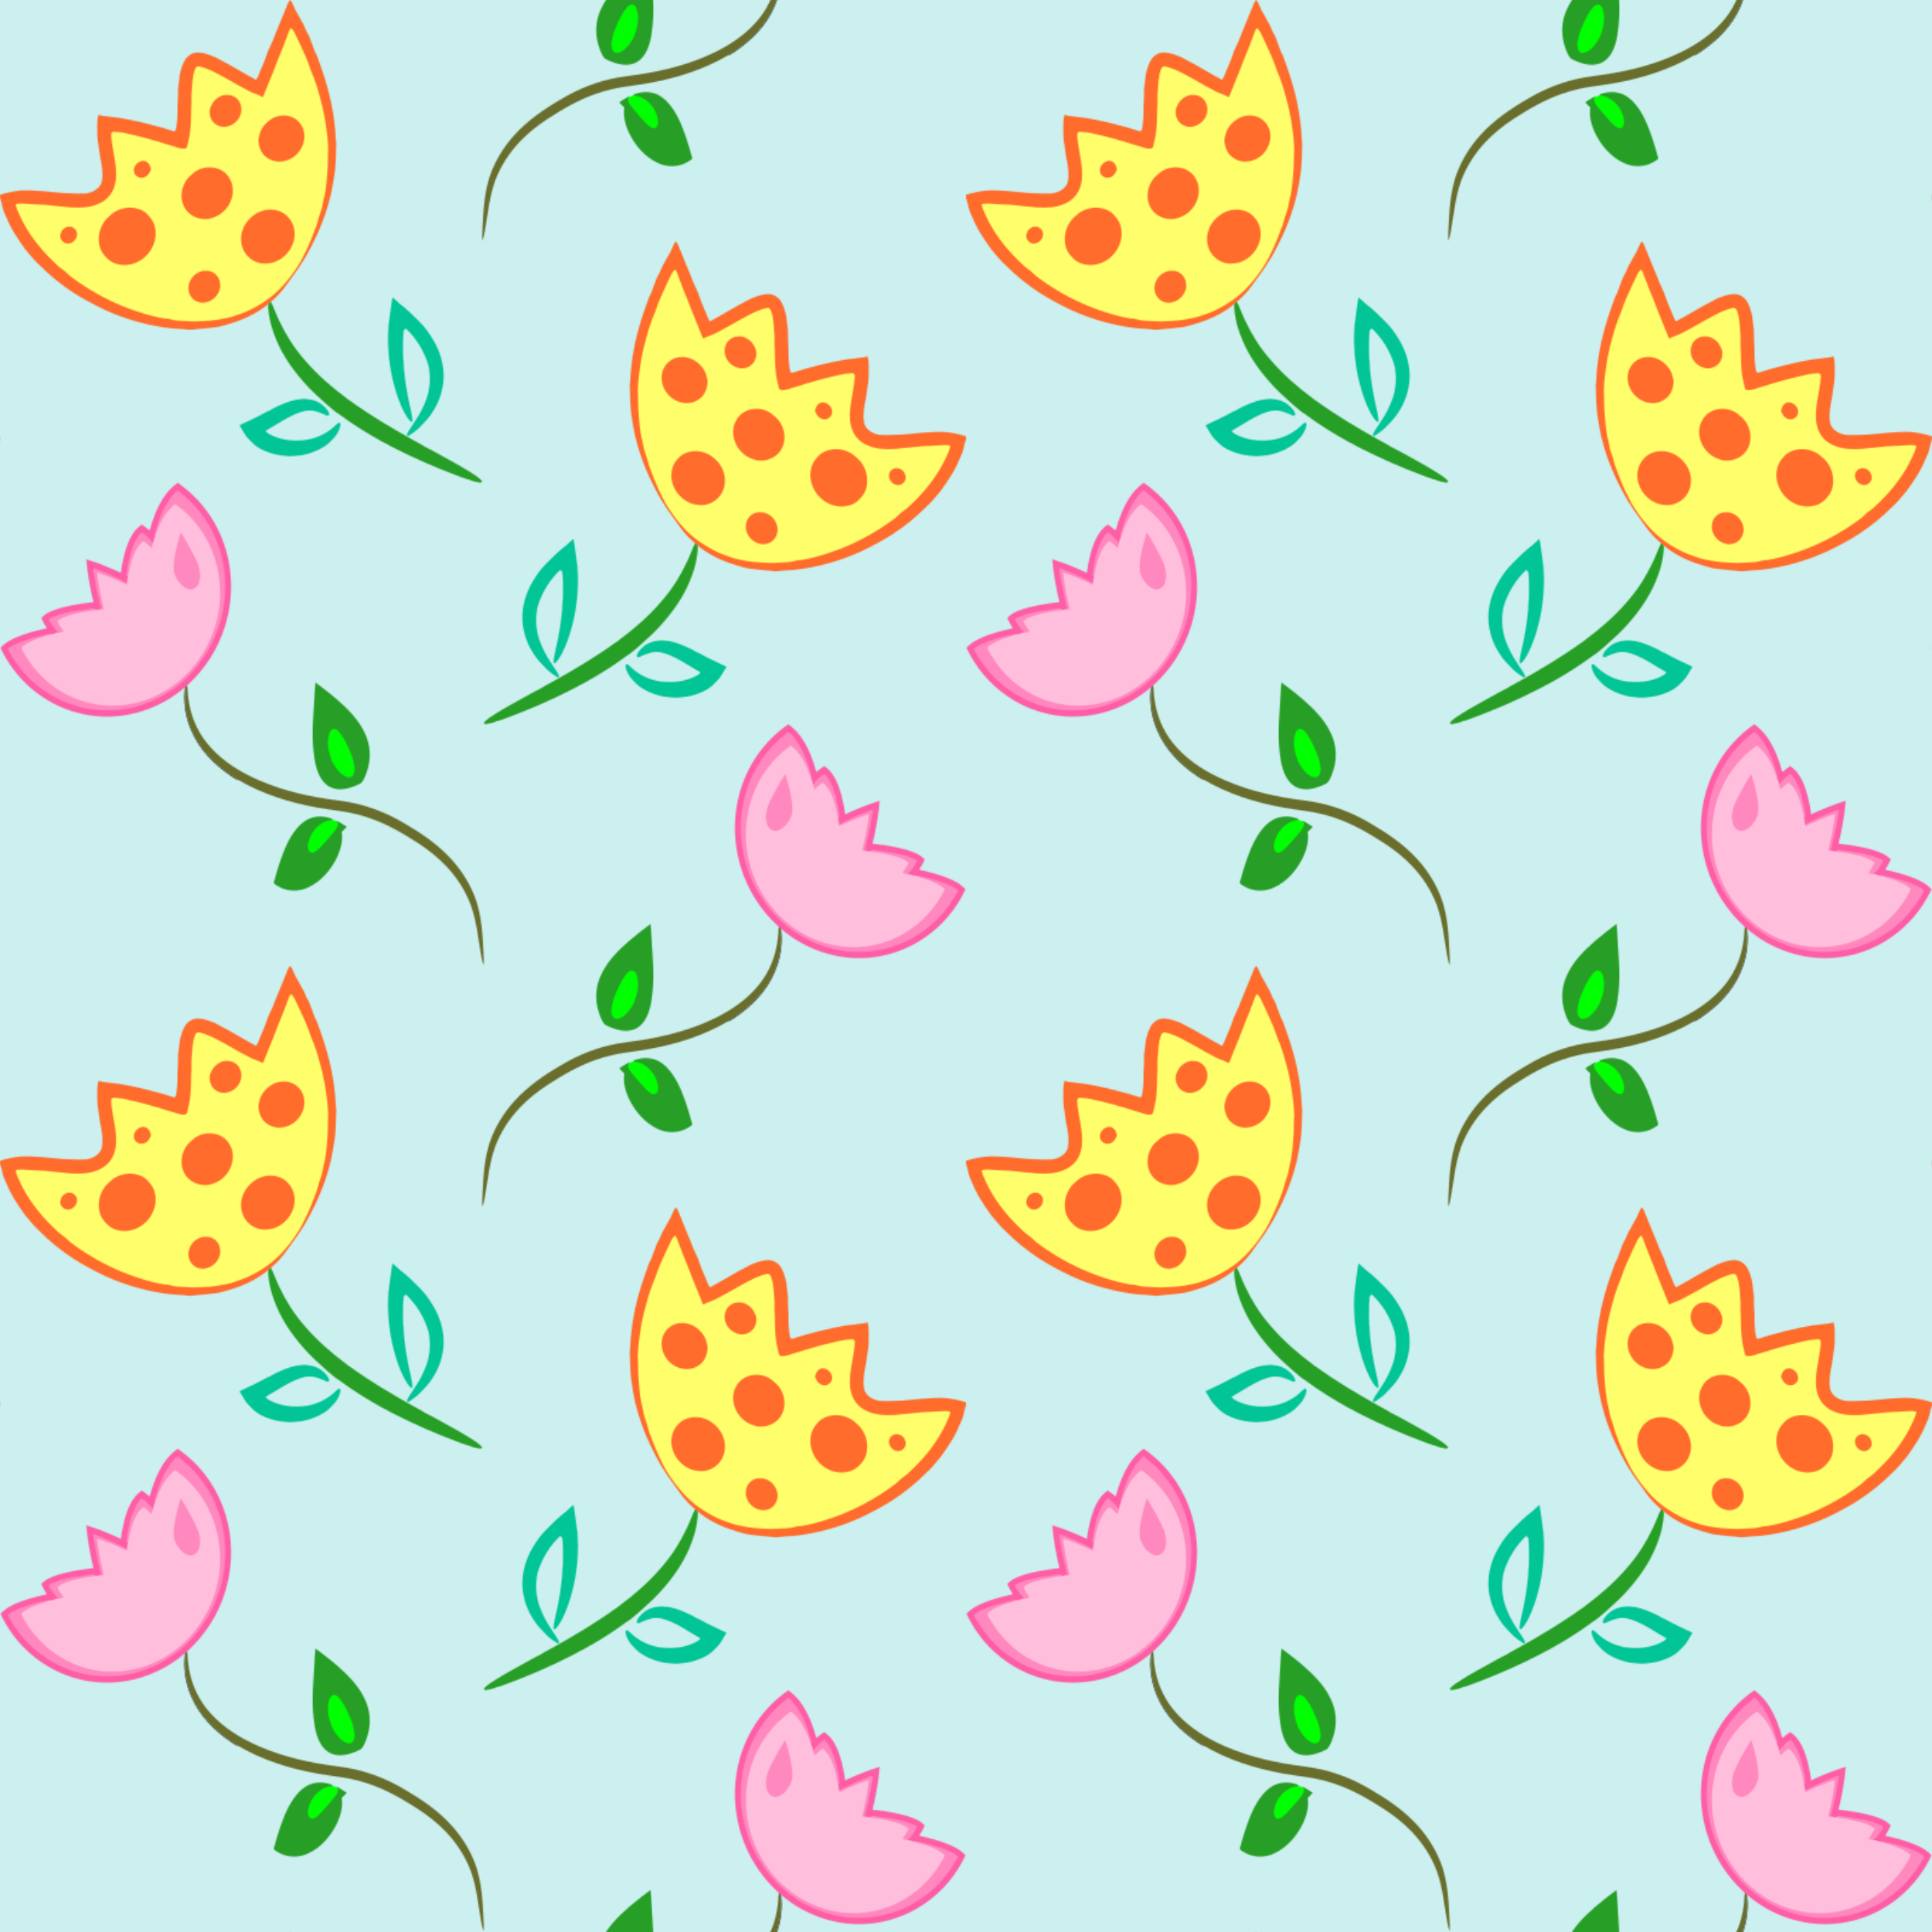 <?xml version="1.0" encoding="UTF-8"?>
<svg width="451.56mm" height="451.56mm" version="1.1" viewBox="0 0 1600 1600" xmlns="http://www.w3.org/2000/svg" xmlns:xlink="http://www.w3.org/1999/xlink">
<defs>
<pattern id="a" patternTransform="translate(-2089.8 -24.024)" xlink:href="#b"/>
<pattern id="b" width="800" height="800" patternTransform="translate(-824.4 687.08)" patternUnits="userSpaceOnUse">
<g transform="translate(824.4 -687.08)" clip-path="url(#c)">
<rect x="-824.4" y="687.08" width="800" height="800" fill="#ccefef"/>
<g transform="matrix(-.282 -.255 -.231 .287 395.2 770.44)">
<path d="m1618 468.37c-32.226 1.06-62.233 15.598-88.679 33.073-5.301 3.835-12.769 6.796-14.661 13.695-0.349 5.3 7.024 9.136 10.802 4.984 20.583-12.246 43.848-22.12 68.216-21.412 22.108 80.705-3.792 172.72-65.426 229.57-49.784 46.912-121.49 69.793-189.14 59.148-61.033-8.872-117.79-43.342-153.84-93.414-37.326-50.885-53.386-117.09-42.632-179.37 0.463-2.727 0.974-5.422 1.541-8.126 20.839 1.081 39.688 11.408 58.173 20.222 4.675 2.341 9.345 4.691 14.026 7.019 2.776-9.122-4.401-18.156-12.648-21.264-26.634-14.911-54.068-30.325-84.645-35.08-5.516-0.278-10.852 4.354-10.532 10.047-10.771 61.379 0.232 126.25 30.554 180.67 32.485 59.157 87.995 105.24 152.24 125.99 63.165 20.84 134.16 15.648 193.99-13.218 64.869-30.951 115.57-89.813 137-158.37 15.046-47.683 16.477-99.561 4.349-148.04-1.096-3.813-4.727-6.358-8.68-6.117zm-247.01 6.947c-5.902 3.314-7.543 10.716-11.003 16.092-11.908 20.157-22.18 41.376-31.592 62.701-2.44-0.02-4.212 3.701-1.576 4.848 2.194 1.506 5.027 5.013 7.9 3.129 1.729-2.246 1.887-5.29 3.608-7.583 9.955-20.914 20.683-41.487 33.433-60.849 12.429 20.878 23.396 42.647 33.144 64.898 3.917-3.647 8.405-6.783 11.469-11.252-2.349 0.89-6.503 3.257-8.262 0.252-10.053-24.404-21.365-48.402-34.914-71.084-0.579-0.598-1.319-1.224-2.207-1.152zm130.12 12.666c-19.341 1.444-36.692 11.553-52.245 22.423-11.434 8.339-22.448 17.401-32.58 27.226-1.448 3.123 1.136 6.162 1.553 9.199 18.562-15.8 38.648-32.128 63.12-37.004 3.571-0.609 7.208-0.876 10.829-0.695 2.49 8.542 3.377 17.429 4.602 26.211 4.534-3.605 9.304-6.897 14.125-10.104-3.313-7.343-1.064-15.676-3.008-23.393-0.7-4.715-1.787-9.386-3.486-13.846-0.97-0.012-1.94-0.029-2.91-0.018zm-274.93 5.314c-2.474 0.096-3.939 2.479-3.619 4.744-2.418 11.033-1.282 22.479-1.736 33.609 1.214 3.476 5.55 3.788 8.145 5.816 2.362 1.276 4.789 2.426 7.262 3.471-0.1-9.288 0.859-18.505 2.66-27.619 18.124 1.427 33.983 11.691 49.575 20.285 10.401 6.237 20.465 13.011 30.548 19.744 1.993-3.413 2.354-9.338-2.02-11.057-22.164-14.838-43.825-30.885-68.274-41.819-7.418-2.529-14.463-7.07-22.541-7.175zm344.23 53.176c-23.114 13.648-45.535 29.256-63.477 49.408-7.502 9.008-10.66 20.754-11.082 32.29-0.502 11.382 1.702 23.954 9.988 32.344 6.35 6.021 16.414 7.146 24.053 2.946 13.625-6.655 21.666-20.803 26.341-34.664 5.686-17.264 7.736-35.433 11.093-53.218 1.566-9.822 2.88-19.683 3.929-29.575l-0.437 0.242-0.408 0.226z" fill="#ff88be"/>
<path d="m1358.4 819.84c2.213-1.956 3.708-5.197 6.967-5.518-11.154 11.438-21.646 23.667-29.664 37.552-18.645 31.396-27.048 68.351-25.976 104.72 0.707 31.26 7.675 62.061 17.692 91.581l-1.149-0.233c-4.296-10.617-6.971-21.783-9.884-32.835-5.381-22.261-8.347-45.17-8.082-68.087 0.643-46.487 17.26-93.652 50.096-127.18z" fill="#0b0909"/>
<path d="m1104.5 469.85c15.523-1.775 30.915 2.6 45.362 7.882 19.489 7.259 37.999 16.88 56.092 27.088 1.362 0.586 2.726 2.165 4.341 1.397 0.934-8.268 2.146-16.518 4.286-24.571 7.048-0.553 14.192-0.079 20.973 2.075 17.05 5.006 32.664 13.779 47.932 22.69 14.249 8.523 28.022 17.809 41.55 27.422 13.53-28.466 28.617-56.29 46.461-82.293 15.157 23.946 28.288 49.131 40.24 74.803 14.191-12.789 29.021-25.031 45.527-34.744 11.313-6.56 23.456-12.119 36.464-14.178 6.481-1.174 13.1-0.706 19.624-0.105 2.185 7.185 3.728 14.526 5.124 21.901 20.868-14.379 43.456-26.838 67.947-33.783 14.577-4.309 29.98-5.419 45.067-3.639 11.055 38.794 14.164 79.923 8.085 119.85-5.333 36.253-17.964 71.43-37.04 102.72-21.47 35.485-51.254 65.866-86.256 88.111-42.549 27.271-92.955 41.766-143.45 42.008-0.643 0.019-1.934 0.039-2.576 0.059-1.634-0.042-3.242-0.134-4.838-0.22-70.732-1.315-140.05-32.239-189.06-83.116-32.201-33.19-55.905-74.512-68.523-118.98-13.407-46.116-14.548-95.685-3.338-142.37m9.329 20.128c-3.586 18.947-3.722 38.3-3.544 57.514 0.685 11.872 1.888 23.762 4.191 35.451 1.521 10.914 5.019 21.42 8.063 31.982 4.837 16.434 11.535 32.318 19.957 47.243 9.766 19.712 22.991 37.535 37.92 53.621 11.612 13.559 25.497 24.882 39.443 35.925 9.649 6.86 19.826 12.92 30.05 18.86 8.032 3.538 15.597 8.14 24.007 10.799 4.248 2.116 8.709 3.696 13.212 5.211 5.404 2.609 11.311 3.755 17.047 5.404 10.185 3.599 20.977 4.846 31.581 6.642 7.351 0.672 14.6 2.578 22.04 2.281 23.21 1.252 46.625-0.404 69.275-5.779 13.49-3.389 27.098-6.595 39.867-12.263 40.036-15.662 75.597-42.084 103-75.135 4.296-6.006 9.364-11.443 13.349-17.677 4.07-6.878 9.117-13.166 12.573-20.41 5.494-10.213 11.108-20.378 15.05-31.317 3.74-8.021 5.549-16.746 8.53-25.058 12.189-42.814 13.023-88.679 3.284-132.08-0.602-2.232-0.335-5.075-2.03-6.783-2.843-0.675-5.801-0.562-8.666-0.32-14.384 1.226-28.257 5.716-41.616 10.959-16.26 7.21-31.656 16.279-46.221 26.453-1.57 1.361-4.523 2.372-3.497 4.965-4.278 2.59-8.52 5.231-12.63 8.062-0.432-0.83-0.75-1.694-0.953-2.594-0.561-10.718-0.776-21.74-4.442-31.943-7.726-0.19-15.144 2.328-22.25 5.043-9.331 3.441-17.851 8.672-26.247 13.897-7.929 6.201-16.15 12.031-23.833 18.522-3.678 3.797-7.9 6.976-11.769 10.56-1.701 1.443-0.011 3.644 0.434 5.264-2.849 2.475-5.627 5.012-8.345 7.605-0.672 0.06-2.01 0.167-2.682 0.227-0.689-1.358-1.365-2.709-1.994-4.074-9.655-23.198-20.802-45.77-32.95-67.753-0.483-0.824-1.129-1.495-1.901-2-3.416 2.911-4.943 7.271-7.137 11.062-3.573 6.861-7.509 13.53-11.426 20.193-7.816 15.664-15.871 31.235-22.586 47.419-0.89 0.305-1.758 0.613-2.606 0.915-3.091-2.231-6.192-4.459-9.322-6.615 0.458-1.95 1.203-4.564-1.134-5.635-11.175-7.605-22.231-15.403-33.668-22.603-7.91-4.705-15.398-10.116-23.697-14.116-4.289-2.01-8.179-4.936-12.837-6.069-3.92-1.046-7.297-3.46-11.198-4.512-3.474-0.889-6.976-3.026-10.595-1.527 0.109 3.659-1.686 7.045-1.536 10.702 0.023 4.742-0.397 9.474-0.478 14.217-0.159 3.605 1.095 7.279-0.254 10.79-4.178-2.431-8.452-4.665-12.606-7.123-1.819-4.222-6.859-5.373-10.406-7.726-16.242-10.139-33.64-18.218-51.216-25.688-9.876-3.683-20.036-7.436-30.63-8.043-3.968-0.215-3.319 4.419-3.973 7.057z" fill="#ff5da6"/>
<path d="m1136.5 518.19c1.13-5.755 1.42-11.796 3.515-17.304 6.336-0.69 12.702 0.723 18.861 2.148 17.971 4.597 34.682 12.96 51.13 21.352 4.155 2.459 8.429 4.692 12.606 7.123 3.845 2.198 7.597 4.572 11.672 6.364 0.055-8.95 1.213-17.853 3.007-26.626 9.197-0.062 17.945 3.319 26.267 6.914 19.283 8.63 36.948 20.372 54.452 32.101 3.131 2.156 6.231 4.384 9.322 6.615 1.903 1.393 3.854 2.739 5.815 4.083 8.754-19.153 18.43-37.889 29.174-56.011 3.147-5.046 5.924-10.345 9.577-15.075 12.703 20.996 23.862 42.927 33.788 65.372 1.641-1.435 3.304-2.866 4.928-4.359 2.719-2.592 5.497-5.129 8.345-7.605 13.154-11.362 27.168-22.036 42.996-29.427 9.778-4.54 20.523-7.463 31.375-6.632 2.481 7.942 3.514 16.213 4.605 24.435 3.255-2.516 6.663-4.839 10.083-7.124 4.11-2.831 8.352-5.473 12.63-8.062 19.927-11.653 41.677-21.867 65.07-23.223 4.137 0.016 8.498-0.601 12.504 0.659 13.39 47.9 11.298 99.988-5.783 146.7-13.136 35.95-35.058 68.666-63.372 94.432-32.053 29.09-72.362 48.905-114.96 56.557-34.674 6.348-70.785 4.643-104.72-4.874-29.945-8.4-58.178-22.807-82.633-42.015-32.173-25.091-57.689-58.587-73.456-96.206-17.298-40.831-23.252-86.422-16.791-130.31m419.02 39.817c-14.442 9.759-28.659 20.077-40.941 32.51-5.621 5.848-11.184 12.19-13.628 20.075-2.503 8.269-3.578 16.999-2.926 25.628 0.621 7.508 2.761 15.157 7.576 21.095 4.274 5.267 11.537 7.797 18.16 6.234 9.481-2.169 16.659-9.488 21.974-17.25 8.329-11.983 11.337-26.547 14.253-40.592 3.565-18.575 6.835-37.258 8.893-56.07-4.646 2.483-8.975 5.486-13.361 8.371z" fill="#ffbfdc"/>
<path d="m1365.4 814.32c1.595 0.086 3.203 0.178 4.837 0.22-4.197 7.827-10.317 14.403-14.67 22.131-19.612 30.26-30.149 66.154-30.48 102.18-0.368 43.567 12.007 86.287 29.63 125.79 24.766 55.171 59.552 105.33 98.639 151.27 10.843 12.351 21.547 24.829 32.019 37.503 28.423 35.637 50.299 76.286 65.414 119.24 15.588 42.758 28.531 87.123 30.921 132.82 1.92 35.584-2.6 71.66-14.636 105.26-13.15 35.19-35.21 65.993-57.423 95.921-5.899 7.533-11.026 15.771-17.92 22.449 1.802-7.112 5.735-13.414 9.012-19.912 18.125-32.785 39.41-64.238 51.419-100.01 10.652-32.865 13.996-67.899 11.183-102.27-2.123-26.808-7.892-53.228-15.777-78.905-12.59-40.32-27.186-80.391-48.829-116.84-11.834-19.903-25.358-38.806-40.591-56.253-11.386-13.712-23.442-26.841-34.479-40.848-40.046-50.018-74.499-105.26-96.173-165.79l-0.045-0.112c-10.016-29.52-16.985-60.322-17.692-91.581-1.072-36.367 7.33-73.322 25.976-104.72 8.017-13.885 18.51-26.114 29.664-37.552z" fill="#696e2c"/>
<path d="m1592 1004.2c-13.515 12.895-25.606 27.182-38.679 40.514-27.92 29.9-56.006 60.817-73.883 98.02-7.693 16.677-12.511 36.246-6.405 54.197 5.732 16.33 20.108 27.859 35.411 34.862 7.899 3.686 16.192 7.045 24.797 8.42 10.869-1.414 20.261-7.734 29.458-13.232 21.569-14.292 37.643-36.7 43.728-61.897 8.732-33.051 5.002-67.79-0.659-101.02-3.565-20.31-8.337-40.375-13.143-60.422l-0.372 0.335-0.253 0.228z" fill="#279f27"/>
<path d="m1371.8 1218c-29.668 1.279-56.968 14.894-82.15 29.573-14.149 8.503-28.205 17.342-41.577 26.966-2.22 3.532 0.968 7.39 1.479 10.94 7.52 23.389 27.055 42.482 50.674 49.291 30.041 9.537 63.169 4.928 91.585-7.712 16.151-7.338 31.073-18.504 40.327-33.865 2.682-1.772 6.146-0.191 9.134-1.01 2.249-0.143 4.498-0.319 6.747-0.482-2.038-9.01-5.545-17.582-8.774-26.211-1.678 8.419-10.663 12.303-18.335 13.015-18.954 2.644-38.104 5.983-57.205 5.415-4.585-0.255-11.175-2.668-10.688-8.373 0.887-7.197 7.221-12.073 12.625-16.217 16.527-11.383 39.208-13.383 57.353-4.95 3.145 1.209 5.762 3.796 8.953 4.692 2.278-0.01 3.08-2.984 1.45-4.37-10.394-18.608-28.859-33.982-50.608-36.116-3.642-0.464-7.319-0.657-10.99-0.586z" fill="#279f27"/>
<path d="m1545.1 1110.1c3.874-2.372 8.998-4.729 13.451-2.425 4.958 2.484 6.163 8.558 6.635 13.602 0.135 15.326-2.947 30.499-7.163 45.183-3.035 11.748-6.825 23.457-13.026 33.959-3.585 6.038-8.023 12.401-15.057 14.603-4.02 1.454-8.651-0.168-11.19-3.499-4.562-4.876-6.059-11.624-7.452-17.932-1.376-9.421-0.894-19.026 0.61-28.4 1.071-7.38 3.991-14.291 6.745-21.162 5.535-13.384 14.296-25.803 26.446-33.928z" fill="#0f0"/>
<path d="m1354.7 1266.9c6.512-8.705 16.598-13.978 26.789-17.139 16.449-4.549 35.359-3.096 49.473 7.132 0.329 0.014 0.986 0.043 1.315 0.057h0.209c2.518 4.52 6.093 8.6 6.626 13.981-2.615 4.872-7.636 7.565-12.909 8.619-13.232 2.797-26.718 4.051-40.14 5.547-8.043 1.026-16.228 1.761-24.29 0.648-4.17-0.602-8.851-2.387-10.406-6.669-1.57-4.33 0.853-8.735 3.333-12.175z" fill="#0f0"/>
</g>
<g transform="matrix(-.373 .388 .368 .366 -863.3 249.95)">
<path d="m561.39 1280.7c-0.23 0.75-0.701 2.24-0.941 2.99 3.38 10.32 8.222 20.111 11.602 30.451 3.94 11.17 7.188 22.578 9.738 34.148 2.99 13.23 4.621 26.761 5.521 40.291 2e-4 0 0-0.01 0-0.012 2.108 29.304 0.177 58.768-3.832 87.842 0.16 1.4 0.36 2.81 0.6 4.24 1.42-4.73 1.209-9.721 2.039-14.541 1.31-7.14 1.051-14.45 2.301-21.6 0.343-3.58 0.571-7.165 0.721-10.754-0.15 3.599-0.377 7.193-0.721 10.783-1.25 7.15-0.991 14.462-2.301 21.602-0.83 4.82-0.619 9.809-2.039 14.539-0.24-1.43-0.44-2.84-0.6-4.24-0.19 1.52-0.35 3.041-0.49 4.601 0.109 0.8 0.17 1.597 0.197 2.393-0.028-0.776-0.091-1.554-0.197-2.334-0.28 1.37-0.57 2.741-0.85 4.141-5.84 37.93-14.78 75.31-24.76 112.34-1.933 8.093-4.851 15.977-6.246 24.188-0.01 0.01-0.01 0.016-0.016 0.023-0.52 0.69-0.77 1.47-0.76 2.34-3.02 8.67-5.059 17.649-7.619 26.469-4.44 16.22-8.981 32.42-12.621 48.85-1.62 8.52-4.22 17.101-3.18 25.871 1.39-0.17 3.011-0.219 3.781-1.609 3.19-4.54 6.25-9.331 7.99-14.631 3.83-6.24 6.288-13.261 9.408-19.881 14.3-33.15 26.972-67.019 37.592-101.54 1.21-4.86 3.309-9.531 4.049-14.471 0 0-1e-4 0.01 0 0.01 1.35-3.11 2.201-6.379 3.041-9.639 6.72-25.02 12.359-50.361 15.869-76.041 2.427-10.24 2.329-18.848 3.131-28.049 0.61-13.32 1.358-26.64 0.979-39.98-1.09-29.56-5.428-59.35-16.398-86.98-6.9-17.41-15.992-34.26-28.852-48-1.84-1.6-3.919-2.841-6.139-3.811zm49.58 171.79c3e-4 0-3e-4 0.01 0 0.01-0.18 1.074-0.326 2.151-0.445 3.231 0.119-1.083 0.265-2.163 0.445-3.24zm-2.293 24.326c-0.105 0.536-0.221 1.07-0.348 1.603-2.79 25.45-8.07 50.561-14.33 75.381-0.711 3.279-1.83 6.499-2.74 9.752 0.91-3.256 2.029-6.479 2.74-9.762 6.26-24.82 11.54-49.931 14.33-75.381 0.126-0.531 0.242-1.061 0.348-1.594z" fill="#279f27"/>
<path d="m729.88 880.4c-11.333 7.34-18.308 19.312-27.436 28.948-17.417 20.928-31.821 45.179-54.541 60.986-13.096 8.339-31.247 11.031-44.686 2.02-18.52-11.289-28.733-31.144-41.54-47.858-3.855-4.229-6.579-9.98-11.921-12.549-4.563-1.301-7.215 3.5-9.895 6.24-7.478 9.131-12.68 19.828-19.029 29.722-12.227 21.154-21.876 43.754-34.593 64.611-3.019 2.516-6.346-1.407-8.947-2.725-30.72-19.646-52.538-50.158-82.786-70.419-3.188-1.619-6.962-4.048-10.597-2.888-7.056 3.212-8.31 11.817-11.261 18.129-11.498 29.398-15.498 61.283-28.674 90.053-34.223-13.841-67.826-29.287-102.07-42.994-3.889-0.035-4.605 5.135-3.275 7.939 8.598 30.839 21.048 60.499 35.295 89.124 17.897 35.899 41.02 69.541 70.624 96.804 22.196 20.44 46.145 39.375 73.206 52.977 33.913 16.972 70.386 31.185 108.71 32.557 34.286 1.42 68.613-8.65 97.391-27.151 35.651-23.095 63.345-56.861 83.862-93.73 31.053-56.22 47.977-120.57 46.396-184.9-1.185-30.236-5.6-60.826-17.99-88.667-1.146-2.614-2.976-6.302-6.245-6.229z" fill="#ffff6b"/>
<path d="m475.04 1273.9c-6.904-1.603-13.635-3.889-20.431-5.885-35.191-10.819-68.911-27.069-98.152-49.547-14.596-10.022-26.802-22.96-39.632-35.026-5.702-7.759-12.798-14.356-18.424-22.161-21.683-26.891-38.403-57.4-52.652-88.764-2.239-4.639-4.519-9.296-5.833-14.299-1.243-4.988-4.523-9.095-6.125-13.935-1.635-4.877-4.788-9.145-5.798-14.241-1.196-6.577-4.963-12.28-6.375-18.79-1.226-5.923-3.61-11.524-4.795-17.449-1.419-7.753-6.197-14.461-6.898-22.4 5.613 0.072 10.312 3.476 15.475 5.229 15.907 6.901 32.175 12.91 47.997 20.018 7.308 2.769 14.828 5.039 21.86 8.511 8.458 4.645 17.721 7.531 26.574 11.322 4.044 1.69 7.998 3.888 12.464 4.181 4.963-16.959 8.891-34.187 13.435-51.244 3.249-9.242 4.812-19.013 8.989-27.936 3.458-7.212 6.997-14.801 13.247-20.054 6.257-5.284 15.308-6.263 22.902-3.567 9.397 3.057 18.012 8.431 25.395 14.975 4.555 3.867 9.912 6.818 13.72 11.525 5.365 5.238 10.721 10.496 16.401 15.398 8.711 8.777 17.392 17.818 28.103 24.202 1.627 0.535 2.947-0.411 3.586-1.865 2.723-5.198 5.436-10.396 7.939-15.707 3.215-6.992 7.865-13.193 10.975-20.237 10.326-17.378 20.222-35.134 32.908-50.941 3.682-5.765 8.621-10.715 11.47-16.986 5.34 2.612 9.572 6.955 13.765 11.07 5.784 5.977 11.795 11.786 16.659 18.577 6.291 8.616 12.868 17.038 18.56 26.072 5.569 7.98 11.725 15.894 19.769 21.534 7.827 5.165 18.118 3.117 25.727-1.431 5.359-2.405 8.542-7.489 12.778-11.301 5.555-5.791 10.453-12.172 15.953-18.029 14.419-18.019 27.742-37.096 44.57-53.037l-1.1e-4 -9e-5c8.334-7.202 17.517-13.417 27.103-18.851 3.538 4.197 5.044 9.606 8.221 14.052 3.635 5.443 6.486 11.369 8.303 17.666 7.969 18.405 11.66 38.277 14.865 57.967 0.765 11.315 2.422 22.63 1.736 33.998 0.19 22.945-2.039 45.879-6.477 68.383-3.797 18.653-9.135 36.965-15.126 55.017-12.288 35.256-30.134 68.579-52.599 98.381-5.296 6.673-11.18 12.881-16.068 19.884-3.124 4.557-7.782 7.59-11.92 11.113-6.721 6.785-14.432 12.463-21.57 18.799-5.37 4.824-11.977 7.818-18.028 11.631-18.017 10.748-37.801 18.905-58.584 22.236-23.543 3.068-33.306 2.833-58.335-1.375-12.635-1.559-25.218-3.805-37.626-6.686zm34.356 3.776c6.157 0.491 12.032 1.452 18.223 1.48 23.544 1.188 47.092-3.864 68.803-12.774 7.84-3.131 14.981-7.631 22.524-11.341 12.643-7.89 24.467-17.15 35.105-27.592 6.451-5.881 12.573-12.127 18.059-18.926 5.485-6.819 12.018-12.937 15.91-20.884 1.703-3.363 4.372-6.049 6.542-9.078 7.439-11.204 14-22.992 19.822-35.113 18.424-37.35 30.312-77.851 35.699-119.13 0.578-5.301-0.052-10.668 1.003-15.907 1.594-7.708 0.966-15.603 1.33-23.395 0.235-28.154-3.399-56.537-12.627-83.209-2.626-6.896-4.573-14.227-9.006-20.239-2.757 2.071-5.552 4.166-7.749 6.855-5.362 6.849-11.26 13.268-16.793 19.98-7.916 8.443-14.343 18.094-21.466 27.177-4.128 4.546-7.326 9.831-11.475 14.359-8.956 10.41-18.9 20.747-31.821 26.111-10.192 4.99-22.665 5.946-33.182 1.402-10.154-3.89-18.167-11.689-25.054-19.847-11.868-13.746-20.018-30.361-32.677-43.444-1.524-1.656-4.422-1.259-5.577 0.637-3.886 4.948-8.246 9.612-11.217 15.221-8.058 13.419-15.978 26.938-23.05 40.912-5.111 9.036-9.072 18.664-14.194 27.691-2.552 5.456-4.964 11.171-9.213 15.576-1.409 1.735-4.105 1.886-5.885 0.681-5.487-3.463-11.172-6.639-16.335-10.588-10.855-8.359-20.626-17.996-30.364-27.596-6.137-4.846-10.825-11.18-16.756-16.223-9.434-7.768-18.085-16.931-29.466-21.879-2.404-1.116-5.714-0.857-7.089 1.698-8.395 13.606-12.034 29.398-16.422 44.606-3.41 13.848-7.292 27.573-11.276 41.275-2.273 7.36-6.044 14.164-8.162 21.582-9.045-4.197-18.493-7.4-27.538-11.598-15.25-5.939-29.915-13.258-45.2-19.144-9.554-4.418-19.371-8.235-28.856-12.799-1.368-0.695-4.547-1.711-4.282 0.917 0.117 7.775 4.198 14.687 6.208 22.043 5.71 15.552 10.919 31.364 18.542 46.114 5.131 13.02 11.021 25.749 18.144 37.82 10.454 19.775 23.215 38.276 37.226 55.687 5.471 6.212 10.339 13.054 16.855 18.251 4.596 4.776 9.629 9.097 14.235 13.872 5.527 5.135 11.489 9.794 17.099 14.842 7.745 6.947 16.38 12.822 25.277 18.204 4.975 3.713 10.232 7.064 15.908 9.619 8.281 3.535 15.491 9.16 23.997 12.236 8.95 4.135 18.046 7.967 27.293 11.416 8.908 2.964 18.671 6.58 27.832 8.691 3.589 0.797 15.567 3.118 21.094 3.746z" fill="#ff6c2c"/>
<path d="m681.91 1401c16.02-4.85 31.53-11.15 47.1-17.26 1.62 5.53 2.75 11.19 4.17 16.79 1.33 5.54 0.95 11.28 1.03 16.94 0.29 11.54-3.6 22.73-8.69 32.94-3.88 8.43-9.47 15.94-15.37 23.05-4.77 5.77-10.79 10.26-16.27 15.32-9.9 6.8-20.65 12.67-32.37 15.63-8.1 2.43-16.65 1.96-24.98 1.63-6.24-1.09-12.74-2.79-17.73-6.85-1.4-0.94-0.77-2.72-0.89-4.07 3.85-0.76 7.75-1.16 11.68-1.18 19.42-1.74 37.96-10.92 51.46-24.94 12.31-11.81 21.79-26.78 25.93-43.42 0.43-1.91 0.16-3.86-0.01-5.74-19.39 6.06-39.76 9.66-57.89 19.2-8.35 4.21-15.51 11.06-19.34 19.66-2.89 5.19-4.25 11.02-6.83 16.36-1.09-0.01-2.17 0-3.24 0.03-2.71-4.73-3.03-10.29-2.82-15.6-0.11-7.54 2.55-14.89 6.39-21.29 3.22-4.44 6.04-9.34 10.63-12.54 8.13-7.8 18.38-12.85 28.64-17.23 6.3-2.6 12.65-5.25 19.35-6.65 0.01-0.2 0.04-0.59 0.05-0.78z" fill="#01c597"/>
<path d="m423.66 1418.4c11.79 8.04 22.53 17.5 34.18 25.74 7.61 7.09 15.51 13.92 22.31 21.83 5.8 6.6 12.09 12.86 16.82 20.32 10.21 12.49 18.31 26.57 25.94 40.74 5.39 10.79 10.4 21.85 13.76 33.46 1.4 5.71 3.15 11.51 2.36 17.47-0.53 0.03-1.6 0.07-2.14 0.09-5.81-5.81-9.42-13.28-13.99-20-3.96-5.72-7.03-12.01-11.48-17.39-5.69-9.42-12.78-17.9-19.46-26.62-4.35-6.01-10.1-10.81-14.31-16.92-5.51-6.38-11.75-12.08-17.64-18.1-3.84-4.08-8.47-7.3-12.46-11.22-1.55-0.03-3.09-0.04-4.63-0.03-0.64 23.81 5.16 47.8 16.65 68.66 9.81 13.79 22.35 26.07 37.87 33.2 12.06 5.78 25.03 9.49 38.18 11.81 7.47 1.97 15.45 2.08 22.56 5.35-0.12 0.96-0.23 1.94-0.33 2.94-7.37 1.66-14.79 3.59-22.4 3.48-9.91 0.03-19.98 0.39-29.69-1.93-18.36-3.32-35.66-12.03-49.35-24.68-15.03-14.1-25.15-32.94-30.26-52.8-3.24-12.14-5.32-24.66-5.27-37.24-0.1-14.37-0.13-28.8 1.87-43.05 0.26-5.04 0.02-10.12 0.91-15.11z" fill="#01c597"/>
<path d="m706.35 964.01c-1.794 0.083-3.577 0.545-5.229 1.449-6.49 2.564-9.595 11.094-6.237 17.211 3.882 7.44 14.9 9.024 21.132 3.672 4.437-3.286 5.251-9.548 3.648-14.528-2.436-4.887-7.93-8.053-13.313-7.804zm-151.52 12.321c-3.499 0.205-6.958 1.532-9.468 3.83-5.235 5.274-3.503 14.095 1.365 19.01 4.961 2.13 10.984 3.464 15.818 0.258 6.247-3.357 8.533-12.372 4.04-18.008-2.692-3.761-7.256-5.353-11.755-5.089zm-156.08 19.625c-1.326 0.127-2.644 0.373-3.943 0.755-5.329 1.119-10.43 3.854-13.596 8.394-5.601 6.105-7.237 15.452-4.12 23.122 1.523 4.726 5.19 8.25 8.893 11.36 10.921 7.531 27.489 5.213 35.641-5.344 4.809-5.592 6.098-13.597 4.423-20.648-1.836-5.644-5.441-10.829-10.541-13.971-5.129-2.541-11.013-4.221-16.757-3.669zm245.54 6.565c-0.637 0.05-1.275 0.11-1.911 0.183-4.547 0.346-9.188 0.639-13.456 2.367-15.287 5.118-27.328 18.918-29.953 34.862-0.302 9.091 0.436 18.653 5.398 26.56 10.565 18.894 35.428 26.919 55.527 19.84 12.838-4.124 23.614-14.195 28.436-26.799 3.055-8.133 2.697-17.073 1.028-25.458-5.154-19.313-25.313-32.961-45.068-31.554zm-133.6 48.6c-0.623 0.049-1.247 0.11-1.87 0.191-4.258 0.323-8.625 0.526-12.628 2.183-18.242 6.071-31.247 26.908-25.58 45.884 4.401 18.824 24.451 31.248 43.276 29.304 8.453-0.17 16.289-3.982 23.237-8.518 10.618-8.514 17.034-22.547 14.953-36.196-2.674-19.4-22.071-34.302-41.389-32.849zm-142.53 29.242c-3.766 0.281-7.496 1.039-11.031 2.264-12.983 4.697-23.277 17.348-23.4 31.43-0.44 9.503 3.526 18.923 10.369 25.49 7.704 7.191 18.473 10.853 28.962 10.173 11.034-0.763 21.704-6.433 28.17-15.455 4.468-5.976 6.497-13.498 6.551-20.895-0.419-9.205-4.89-17.893-11.427-24.263-5.243-3.421-10.652-7.05-16.946-8.143-3.68-0.685-7.481-0.882-11.247-0.601zm122.24 86.671c-4.445 0.27-8.856 1.127-13.042 2.482-16.535 5.837-29.898 22.741-27.995 40.788 0.239 11.005 6.074 21.491 14.591 28.298 14.24 11.755 35.795 12.908 51.537 3.472 3.497-2.49 6.854-5.221 9.961-8.202 10.644-11.264 13.432-29.238 6.674-43.193-4.144-8.603-11.332-15.844-20.109-19.701-6.709-3.218-14.21-4.395-21.617-3.943zm123.32-1.188c-2.115 0.206-4.197 0.672-6.18 1.412-4 1.316-7.753 3.494-10.347 6.877-5.016 4.475-7.488 11.47-6.717 18.12 0.333 6.694 4.377 12.598 9.389 16.79 11.229 8.4 29.017 6.014 37.269-5.444 5.92-7.535 6.085-19.032 0.572-26.806-5.03-7.83-14.819-11.838-23.985-10.948z" fill="#ff6c2c"/>
</g>
<g transform="matrix(.282 -.255 .231 .287 -1244 1370.4)">
<path d="m1618 468.37c-32.226 1.06-62.233 15.598-88.679 33.073-5.301 3.835-12.769 6.796-14.661 13.695-0.349 5.3 7.024 9.136 10.802 4.984 20.583-12.246 43.848-22.12 68.216-21.412 22.108 80.705-3.792 172.72-65.426 229.57-49.784 46.912-121.49 69.793-189.14 59.148-61.033-8.872-117.79-43.342-153.84-93.414-37.326-50.885-53.386-117.09-42.632-179.37 0.463-2.727 0.974-5.422 1.541-8.126 20.839 1.081 39.688 11.408 58.173 20.222 4.675 2.341 9.345 4.691 14.026 7.019 2.776-9.122-4.401-18.156-12.648-21.264-26.634-14.911-54.068-30.325-84.645-35.08-5.516-0.278-10.852 4.354-10.532 10.047-10.771 61.379 0.232 126.25 30.554 180.67 32.485 59.157 87.995 105.24 152.24 125.99 63.165 20.84 134.16 15.648 193.99-13.218 64.869-30.951 115.57-89.813 137-158.37 15.046-47.683 16.477-99.561 4.349-148.04-1.096-3.813-4.727-6.358-8.68-6.117zm-247.01 6.947c-5.902 3.314-7.543 10.716-11.003 16.092-11.908 20.157-22.18 41.376-31.592 62.701-2.44-0.02-4.212 3.701-1.576 4.848 2.194 1.506 5.027 5.013 7.9 3.129 1.729-2.246 1.887-5.29 3.608-7.583 9.955-20.914 20.683-41.487 33.433-60.849 12.429 20.878 23.396 42.647 33.144 64.898 3.917-3.647 8.405-6.783 11.469-11.252-2.349 0.89-6.503 3.257-8.262 0.252-10.053-24.404-21.365-48.402-34.914-71.084-0.579-0.598-1.319-1.224-2.207-1.152zm130.12 12.666c-19.341 1.444-36.692 11.553-52.245 22.423-11.434 8.339-22.448 17.401-32.58 27.226-1.448 3.123 1.136 6.162 1.553 9.199 18.562-15.8 38.648-32.128 63.12-37.004 3.571-0.609 7.208-0.876 10.829-0.695 2.49 8.542 3.377 17.429 4.602 26.211 4.534-3.605 9.304-6.897 14.125-10.104-3.313-7.343-1.064-15.676-3.008-23.393-0.7-4.715-1.787-9.386-3.486-13.846-0.97-0.012-1.94-0.029-2.91-0.018zm-274.93 5.314c-2.474 0.096-3.939 2.479-3.619 4.744-2.418 11.033-1.282 22.479-1.736 33.609 1.214 3.476 5.55 3.788 8.145 5.816 2.362 1.276 4.789 2.426 7.262 3.471-0.1-9.288 0.859-18.505 2.66-27.619 18.124 1.427 33.983 11.691 49.575 20.285 10.401 6.237 20.465 13.011 30.548 19.744 1.993-3.413 2.354-9.338-2.02-11.057-22.164-14.838-43.825-30.885-68.274-41.819-7.418-2.529-14.463-7.07-22.541-7.175zm344.23 53.176c-23.114 13.648-45.535 29.256-63.477 49.408-7.502 9.008-10.66 20.754-11.082 32.29-0.502 11.382 1.702 23.954 9.988 32.344 6.35 6.021 16.414 7.146 24.053 2.946 13.625-6.655 21.666-20.803 26.341-34.664 5.686-17.264 7.736-35.433 11.093-53.218 1.566-9.822 2.88-19.683 3.929-29.575l-0.437 0.242-0.408 0.226z" fill="#ff88be"/>
<path d="m1358.4 819.84c2.213-1.956 3.708-5.197 6.967-5.518-11.154 11.438-21.646 23.667-29.664 37.552-18.645 31.396-27.048 68.351-25.976 104.72 0.707 31.26 7.675 62.061 17.692 91.581l-1.149-0.233c-4.296-10.617-6.971-21.783-9.884-32.835-5.381-22.261-8.347-45.17-8.082-68.087 0.643-46.487 17.26-93.652 50.096-127.18z" fill="#0b0909"/>
<path d="m1104.5 469.85c15.523-1.775 30.915 2.6 45.362 7.882 19.489 7.259 37.999 16.88 56.092 27.088 1.362 0.586 2.726 2.165 4.341 1.397 0.934-8.268 2.146-16.518 4.286-24.571 7.048-0.553 14.192-0.079 20.973 2.075 17.05 5.006 32.664 13.779 47.932 22.69 14.249 8.523 28.022 17.809 41.55 27.422 13.53-28.466 28.617-56.29 46.461-82.293 15.157 23.946 28.288 49.131 40.24 74.803 14.191-12.789 29.021-25.031 45.527-34.744 11.313-6.56 23.456-12.119 36.464-14.178 6.481-1.174 13.1-0.706 19.624-0.105 2.185 7.185 3.728 14.526 5.124 21.901 20.868-14.379 43.456-26.838 67.947-33.783 14.577-4.309 29.98-5.419 45.067-3.639 11.055 38.794 14.164 79.923 8.085 119.85-5.333 36.253-17.964 71.43-37.04 102.72-21.47 35.485-51.254 65.866-86.256 88.111-42.549 27.271-92.955 41.766-143.45 42.008-0.643 0.019-1.934 0.039-2.576 0.059-1.634-0.042-3.242-0.134-4.838-0.22-70.732-1.315-140.05-32.239-189.06-83.116-32.201-33.19-55.905-74.512-68.523-118.98-13.407-46.116-14.548-95.685-3.338-142.37m9.329 20.128c-3.586 18.947-3.722 38.3-3.544 57.514 0.685 11.872 1.888 23.762 4.191 35.451 1.521 10.914 5.019 21.42 8.063 31.982 4.837 16.434 11.535 32.318 19.957 47.243 9.766 19.712 22.991 37.535 37.92 53.621 11.612 13.559 25.497 24.882 39.443 35.925 9.649 6.86 19.826 12.92 30.05 18.86 8.032 3.538 15.597 8.14 24.007 10.799 4.248 2.116 8.709 3.696 13.212 5.211 5.404 2.609 11.311 3.755 17.047 5.404 10.185 3.599 20.977 4.846 31.581 6.642 7.351 0.672 14.6 2.578 22.04 2.281 23.21 1.252 46.625-0.404 69.275-5.779 13.49-3.389 27.098-6.595 39.867-12.263 40.036-15.662 75.597-42.084 103-75.135 4.296-6.006 9.364-11.443 13.349-17.677 4.07-6.878 9.117-13.166 12.573-20.41 5.494-10.213 11.108-20.378 15.05-31.317 3.74-8.021 5.549-16.746 8.53-25.058 12.189-42.814 13.023-88.679 3.284-132.08-0.602-2.232-0.335-5.075-2.03-6.783-2.843-0.675-5.801-0.562-8.666-0.32-14.384 1.226-28.257 5.716-41.616 10.959-16.26 7.21-31.656 16.279-46.221 26.453-1.57 1.361-4.523 2.372-3.497 4.965-4.278 2.59-8.52 5.231-12.63 8.062-0.432-0.83-0.75-1.694-0.953-2.594-0.561-10.718-0.776-21.74-4.442-31.943-7.726-0.19-15.144 2.328-22.25 5.043-9.331 3.441-17.851 8.672-26.247 13.897-7.929 6.201-16.15 12.031-23.833 18.522-3.678 3.797-7.9 6.976-11.769 10.56-1.701 1.443-0.011 3.644 0.434 5.264-2.849 2.475-5.627 5.012-8.345 7.605-0.672 0.06-2.01 0.167-2.682 0.227-0.689-1.358-1.365-2.709-1.994-4.074-9.655-23.198-20.802-45.77-32.95-67.753-0.483-0.824-1.129-1.495-1.901-2-3.416 2.911-4.943 7.271-7.137 11.062-3.573 6.861-7.509 13.53-11.426 20.193-7.816 15.664-15.871 31.235-22.586 47.419-0.89 0.305-1.758 0.613-2.606 0.915-3.091-2.231-6.192-4.459-9.322-6.615 0.458-1.95 1.203-4.564-1.134-5.635-11.175-7.605-22.231-15.403-33.668-22.603-7.91-4.705-15.398-10.116-23.697-14.116-4.289-2.01-8.179-4.936-12.837-6.069-3.92-1.046-7.297-3.46-11.198-4.512-3.474-0.889-6.976-3.026-10.595-1.527 0.109 3.659-1.686 7.045-1.536 10.702 0.023 4.742-0.397 9.474-0.478 14.217-0.159 3.605 1.095 7.279-0.254 10.79-4.178-2.431-8.452-4.665-12.606-7.123-1.819-4.222-6.859-5.373-10.406-7.726-16.242-10.139-33.64-18.218-51.216-25.688-9.876-3.683-20.036-7.436-30.63-8.043-3.968-0.215-3.319 4.419-3.973 7.057z" fill="#ff5da6"/>
<path d="m1136.5 518.19c1.13-5.755 1.42-11.796 3.515-17.304 6.336-0.69 12.702 0.723 18.861 2.148 17.971 4.597 34.682 12.96 51.13 21.352 4.155 2.459 8.429 4.692 12.606 7.123 3.845 2.198 7.597 4.572 11.672 6.364 0.055-8.95 1.213-17.853 3.007-26.626 9.197-0.062 17.945 3.319 26.267 6.914 19.283 8.63 36.948 20.372 54.452 32.101 3.131 2.156 6.231 4.384 9.322 6.615 1.903 1.393 3.854 2.739 5.815 4.083 8.754-19.153 18.43-37.889 29.174-56.011 3.147-5.046 5.924-10.345 9.577-15.075 12.703 20.996 23.862 42.927 33.788 65.372 1.641-1.435 3.304-2.866 4.928-4.359 2.719-2.592 5.497-5.129 8.345-7.605 13.154-11.362 27.168-22.036 42.996-29.427 9.778-4.54 20.523-7.463 31.375-6.632 2.481 7.942 3.514 16.213 4.605 24.435 3.255-2.516 6.663-4.839 10.083-7.124 4.11-2.831 8.352-5.473 12.63-8.062 19.927-11.653 41.677-21.867 65.07-23.223 4.137 0.016 8.498-0.601 12.504 0.659 13.39 47.9 11.298 99.988-5.783 146.7-13.136 35.95-35.058 68.666-63.372 94.432-32.053 29.09-72.362 48.905-114.96 56.557-34.674 6.348-70.785 4.643-104.72-4.874-29.945-8.4-58.178-22.807-82.633-42.015-32.173-25.091-57.689-58.587-73.456-96.206-17.298-40.831-23.252-86.422-16.791-130.31m419.02 39.817c-14.442 9.759-28.659 20.077-40.941 32.51-5.621 5.848-11.184 12.19-13.628 20.075-2.503 8.269-3.578 16.999-2.926 25.628 0.621 7.508 2.761 15.157 7.576 21.095 4.274 5.267 11.537 7.797 18.16 6.234 9.481-2.169 16.659-9.488 21.974-17.25 8.329-11.983 11.337-26.547 14.253-40.592 3.565-18.575 6.835-37.258 8.893-56.07-4.646 2.483-8.975 5.486-13.361 8.371z" fill="#ffbfdc"/>
<path d="m1365.4 814.32c1.595 0.086 3.203 0.178 4.837 0.22-4.197 7.827-10.317 14.403-14.67 22.131-19.612 30.26-30.149 66.154-30.48 102.18-0.368 43.567 12.007 86.287 29.63 125.79 24.766 55.171 59.552 105.33 98.639 151.27 10.843 12.351 21.547 24.829 32.019 37.503 28.423 35.637 50.299 76.286 65.414 119.24 15.588 42.758 28.531 87.123 30.921 132.82 1.92 35.584-2.6 71.66-14.636 105.26-13.15 35.19-35.21 65.993-57.423 95.921-5.899 7.533-11.026 15.771-17.92 22.449 1.802-7.112 5.735-13.414 9.012-19.912 18.125-32.785 39.41-64.238 51.419-100.01 10.652-32.865 13.996-67.899 11.183-102.27-2.123-26.808-7.892-53.228-15.777-78.905-12.59-40.32-27.186-80.391-48.829-116.84-11.834-19.903-25.358-38.806-40.591-56.253-11.386-13.712-23.442-26.841-34.479-40.848-40.046-50.018-74.499-105.26-96.173-165.79l-0.045-0.112c-10.016-29.52-16.985-60.322-17.692-91.581-1.072-36.367 7.33-73.322 25.976-104.72 8.017-13.885 18.51-26.114 29.664-37.552z" fill="#696e2c"/>
<path d="m1592 1004.2c-13.515 12.895-25.606 27.182-38.679 40.514-27.92 29.9-56.006 60.817-73.883 98.02-7.693 16.677-12.511 36.246-6.405 54.197 5.732 16.33 20.108 27.859 35.411 34.862 7.899 3.686 16.192 7.045 24.797 8.42 10.869-1.414 20.261-7.734 29.458-13.232 21.569-14.292 37.643-36.7 43.728-61.897 8.732-33.051 5.002-67.79-0.659-101.02-3.565-20.31-8.337-40.375-13.143-60.422l-0.372 0.335-0.253 0.228z" fill="#279f27"/>
<path d="m1371.8 1218c-29.668 1.279-56.968 14.894-82.15 29.573-14.149 8.503-28.205 17.342-41.577 26.966-2.22 3.532 0.968 7.39 1.479 10.94 7.52 23.389 27.055 42.482 50.674 49.291 30.041 9.537 63.169 4.928 91.585-7.712 16.151-7.338 31.073-18.504 40.327-33.865 2.682-1.772 6.146-0.191 9.134-1.01 2.249-0.143 4.498-0.319 6.747-0.482-2.038-9.01-5.545-17.582-8.774-26.211-1.678 8.419-10.663 12.303-18.335 13.015-18.954 2.644-38.104 5.983-57.205 5.415-4.585-0.255-11.175-2.668-10.688-8.373 0.887-7.197 7.221-12.073 12.625-16.217 16.527-11.383 39.208-13.383 57.353-4.95 3.145 1.209 5.762 3.796 8.953 4.692 2.278-0.01 3.08-2.984 1.45-4.37-10.394-18.608-28.859-33.982-50.608-36.116-3.642-0.464-7.319-0.657-10.99-0.586z" fill="#279f27"/>
<path d="m1545.1 1110.1c3.874-2.372 8.998-4.729 13.451-2.425 4.958 2.484 6.163 8.558 6.635 13.602 0.135 15.326-2.947 30.499-7.163 45.183-3.035 11.748-6.825 23.457-13.026 33.959-3.585 6.038-8.023 12.401-15.057 14.603-4.02 1.454-8.651-0.168-11.19-3.499-4.562-4.876-6.059-11.624-7.452-17.932-1.376-9.421-0.894-19.026 0.61-28.4 1.071-7.38 3.991-14.291 6.745-21.162 5.535-13.384 14.296-25.803 26.446-33.928z" fill="#0f0"/>
<path d="m1354.7 1266.9c6.512-8.705 16.598-13.978 26.789-17.139 16.449-4.549 35.359-3.096 49.473 7.132 0.329 0.014 0.986 0.043 1.315 0.057h0.209c2.518 4.52 6.093 8.6 6.626 13.981-2.615 4.872-7.636 7.565-12.909 8.619-13.232 2.797-26.718 4.051-40.14 5.547-8.043 1.026-16.228 1.761-24.29 0.648-4.17-0.602-8.851-2.387-10.406-6.669-1.57-4.33 0.853-8.735 3.333-12.175z" fill="#0f0"/>
</g>
<g transform="matrix(.373 .388 -.368 .366 14.501 449.95)">
<path d="m561.39 1280.7c-0.23 0.75-0.701 2.24-0.941 2.99 3.38 10.32 8.222 20.111 11.602 30.451 3.94 11.17 7.188 22.578 9.738 34.148 2.99 13.23 4.621 26.761 5.521 40.291 2e-4 0 0-0.01 0-0.012 2.108 29.304 0.177 58.768-3.832 87.842 0.16 1.4 0.36 2.81 0.6 4.24 1.42-4.73 1.209-9.721 2.039-14.541 1.31-7.14 1.051-14.45 2.301-21.6 0.343-3.58 0.571-7.165 0.721-10.754-0.15 3.599-0.377 7.193-0.721 10.783-1.25 7.15-0.991 14.462-2.301 21.602-0.83 4.82-0.619 9.809-2.039 14.539-0.24-1.43-0.44-2.84-0.6-4.24-0.19 1.52-0.35 3.041-0.49 4.601 0.109 0.8 0.17 1.597 0.197 2.393-0.028-0.776-0.091-1.554-0.197-2.334-0.28 1.37-0.57 2.741-0.85 4.141-5.84 37.93-14.78 75.31-24.76 112.34-1.933 8.093-4.851 15.977-6.246 24.188-0.01 0.01-0.01 0.016-0.016 0.023-0.52 0.69-0.77 1.47-0.76 2.34-3.02 8.67-5.059 17.649-7.619 26.469-4.44 16.22-8.981 32.42-12.621 48.85-1.62 8.52-4.22 17.101-3.18 25.871 1.39-0.17 3.011-0.219 3.781-1.609 3.19-4.54 6.25-9.331 7.99-14.631 3.83-6.24 6.288-13.261 9.408-19.881 14.3-33.15 26.972-67.019 37.592-101.54 1.21-4.86 3.309-9.531 4.049-14.471 0 0-1e-4 0.01 0 0.01 1.35-3.11 2.201-6.379 3.041-9.639 6.72-25.02 12.359-50.361 15.869-76.041 2.427-10.24 2.329-18.848 3.131-28.049 0.61-13.32 1.358-26.64 0.979-39.98-1.09-29.56-5.428-59.35-16.398-86.98-6.9-17.41-15.992-34.26-28.852-48-1.84-1.6-3.919-2.841-6.139-3.811zm49.58 171.79c3e-4 0-3e-4 0.01 0 0.01-0.18 1.074-0.326 2.151-0.445 3.231 0.119-1.083 0.265-2.163 0.445-3.24zm-2.293 24.326c-0.105 0.536-0.221 1.07-0.348 1.603-2.79 25.45-8.07 50.561-14.33 75.381-0.711 3.279-1.83 6.499-2.74 9.752 0.91-3.256 2.029-6.479 2.74-9.762 6.26-24.82 11.54-49.931 14.33-75.381 0.126-0.531 0.242-1.061 0.348-1.594z" fill="#279f27"/>
<path d="m729.88 880.4c-11.333 7.34-18.308 19.312-27.436 28.948-17.417 20.928-31.821 45.179-54.541 60.986-13.096 8.339-31.247 11.031-44.686 2.02-18.52-11.289-28.733-31.144-41.54-47.858-3.855-4.229-6.579-9.98-11.921-12.549-4.563-1.301-7.215 3.5-9.895 6.24-7.478 9.131-12.68 19.828-19.029 29.722-12.227 21.154-21.876 43.754-34.593 64.611-3.019 2.516-6.346-1.407-8.947-2.725-30.72-19.646-52.538-50.158-82.786-70.419-3.188-1.619-6.962-4.048-10.597-2.888-7.056 3.212-8.31 11.817-11.261 18.129-11.498 29.398-15.498 61.283-28.674 90.053-34.223-13.841-67.826-29.287-102.07-42.994-3.889-0.035-4.605 5.135-3.275 7.939 8.598 30.839 21.048 60.499 35.295 89.124 17.897 35.899 41.02 69.541 70.624 96.804 22.196 20.44 46.145 39.375 73.206 52.977 33.913 16.972 70.386 31.185 108.71 32.557 34.286 1.42 68.613-8.65 97.391-27.151 35.651-23.095 63.345-56.861 83.862-93.73 31.053-56.22 47.977-120.57 46.396-184.9-1.185-30.236-5.6-60.826-17.99-88.667-1.146-2.614-2.976-6.302-6.245-6.229z" fill="#ffff6b"/>
<path d="m475.04 1273.9c-6.904-1.603-13.635-3.889-20.431-5.885-35.191-10.819-68.911-27.069-98.152-49.547-14.596-10.022-26.802-22.96-39.632-35.026-5.702-7.759-12.798-14.356-18.424-22.161-21.683-26.891-38.403-57.4-52.652-88.764-2.239-4.639-4.519-9.296-5.833-14.299-1.243-4.988-4.523-9.095-6.125-13.935-1.635-4.877-4.788-9.145-5.798-14.241-1.196-6.577-4.963-12.28-6.375-18.79-1.226-5.923-3.61-11.524-4.795-17.449-1.419-7.753-6.197-14.461-6.898-22.4 5.613 0.072 10.312 3.476 15.475 5.229 15.907 6.901 32.175 12.91 47.997 20.018 7.308 2.769 14.828 5.039 21.86 8.511 8.458 4.645 17.721 7.531 26.574 11.322 4.044 1.69 7.998 3.888 12.464 4.181 4.963-16.959 8.891-34.187 13.435-51.244 3.249-9.242 4.812-19.013 8.989-27.936 3.458-7.212 6.997-14.801 13.247-20.054 6.257-5.284 15.308-6.263 22.902-3.567 9.397 3.057 18.012 8.431 25.395 14.975 4.555 3.867 9.912 6.818 13.72 11.525 5.365 5.238 10.721 10.496 16.401 15.398 8.711 8.777 17.392 17.818 28.103 24.202 1.627 0.535 2.947-0.411 3.586-1.865 2.723-5.198 5.436-10.396 7.939-15.707 3.215-6.992 7.865-13.193 10.975-20.237 10.326-17.378 20.222-35.134 32.908-50.941 3.682-5.765 8.621-10.715 11.47-16.986 5.34 2.612 9.572 6.955 13.765 11.07 5.784 5.977 11.795 11.786 16.659 18.577 6.291 8.616 12.868 17.038 18.56 26.072 5.569 7.98 11.725 15.894 19.769 21.534 7.827 5.165 18.118 3.117 25.727-1.431 5.359-2.405 8.542-7.489 12.778-11.301 5.555-5.791 10.453-12.172 15.953-18.029 14.419-18.019 27.742-37.096 44.57-53.037l-1.1e-4 -9e-5c8.334-7.202 17.517-13.417 27.103-18.851 3.538 4.197 5.044 9.606 8.221 14.052 3.635 5.443 6.486 11.369 8.303 17.666 7.969 18.405 11.66 38.277 14.865 57.967 0.765 11.315 2.422 22.63 1.736 33.998 0.19 22.945-2.039 45.879-6.477 68.383-3.797 18.653-9.135 36.965-15.126 55.017-12.288 35.256-30.134 68.579-52.599 98.381-5.296 6.673-11.18 12.881-16.068 19.884-3.124 4.557-7.782 7.59-11.92 11.113-6.721 6.785-14.432 12.463-21.57 18.799-5.37 4.824-11.977 7.818-18.028 11.631-18.017 10.748-37.801 18.905-58.584 22.236-23.543 3.068-33.306 2.833-58.335-1.375-12.635-1.559-25.218-3.805-37.626-6.686zm34.356 3.776c6.157 0.491 12.032 1.452 18.223 1.48 23.544 1.188 47.092-3.864 68.803-12.774 7.84-3.131 14.981-7.631 22.524-11.341 12.643-7.89 24.467-17.15 35.105-27.592 6.451-5.881 12.573-12.127 18.059-18.926 5.485-6.819 12.018-12.937 15.91-20.884 1.703-3.363 4.372-6.049 6.542-9.078 7.439-11.204 14-22.992 19.822-35.113 18.424-37.35 30.312-77.851 35.699-119.13 0.578-5.301-0.052-10.668 1.003-15.907 1.594-7.708 0.966-15.603 1.33-23.395 0.235-28.154-3.399-56.537-12.627-83.209-2.626-6.896-4.573-14.227-9.006-20.239-2.757 2.071-5.552 4.166-7.749 6.855-5.362 6.849-11.26 13.268-16.793 19.98-7.916 8.443-14.343 18.094-21.466 27.177-4.128 4.546-7.326 9.831-11.475 14.359-8.956 10.41-18.9 20.747-31.821 26.111-10.192 4.99-22.665 5.946-33.182 1.402-10.154-3.89-18.167-11.689-25.054-19.847-11.868-13.746-20.018-30.361-32.677-43.444-1.524-1.656-4.422-1.259-5.577 0.637-3.886 4.948-8.246 9.612-11.217 15.221-8.058 13.419-15.978 26.938-23.05 40.912-5.111 9.036-9.072 18.664-14.194 27.691-2.552 5.456-4.964 11.171-9.213 15.576-1.409 1.735-4.105 1.886-5.885 0.681-5.487-3.463-11.172-6.639-16.335-10.588-10.855-8.359-20.626-17.996-30.364-27.596-6.137-4.846-10.825-11.18-16.756-16.223-9.434-7.768-18.085-16.931-29.466-21.879-2.404-1.116-5.714-0.857-7.089 1.698-8.395 13.606-12.034 29.398-16.422 44.606-3.41 13.848-7.292 27.573-11.276 41.275-2.273 7.36-6.044 14.164-8.162 21.582-9.045-4.197-18.493-7.4-27.538-11.598-15.25-5.939-29.915-13.258-45.2-19.144-9.554-4.418-19.371-8.235-28.856-12.799-1.368-0.695-4.547-1.711-4.282 0.917 0.117 7.775 4.198 14.687 6.208 22.043 5.71 15.552 10.919 31.364 18.542 46.114 5.131 13.02 11.021 25.749 18.144 37.82 10.454 19.775 23.215 38.276 37.226 55.687 5.471 6.212 10.339 13.054 16.855 18.251 4.596 4.776 9.629 9.097 14.235 13.872 5.527 5.135 11.489 9.794 17.099 14.842 7.745 6.947 16.38 12.822 25.277 18.204 4.975 3.713 10.232 7.064 15.908 9.619 8.281 3.535 15.491 9.16 23.997 12.236 8.95 4.135 18.046 7.967 27.293 11.416 8.908 2.964 18.671 6.58 27.832 8.691 3.589 0.797 15.567 3.118 21.094 3.746z" fill="#ff6c2c"/>
<path d="m681.91 1401c16.02-4.85 31.53-11.15 47.1-17.26 1.62 5.53 2.75 11.19 4.17 16.79 1.33 5.54 0.95 11.28 1.03 16.94 0.29 11.54-3.6 22.73-8.69 32.94-3.88 8.43-9.47 15.94-15.37 23.05-4.77 5.77-10.79 10.26-16.27 15.32-9.9 6.8-20.65 12.67-32.37 15.63-8.1 2.43-16.65 1.96-24.98 1.63-6.24-1.09-12.74-2.79-17.73-6.85-1.4-0.94-0.77-2.72-0.89-4.07 3.85-0.76 7.75-1.16 11.68-1.18 19.42-1.74 37.96-10.92 51.46-24.94 12.31-11.81 21.79-26.78 25.93-43.42 0.43-1.91 0.16-3.86-0.01-5.74-19.39 6.06-39.76 9.66-57.89 19.2-8.35 4.21-15.51 11.06-19.34 19.66-2.89 5.19-4.25 11.02-6.83 16.36-1.09-0.01-2.17 0-3.24 0.03-2.71-4.73-3.03-10.29-2.82-15.6-0.11-7.54 2.55-14.89 6.39-21.29 3.22-4.44 6.04-9.34 10.63-12.54 8.13-7.8 18.38-12.85 28.64-17.23 6.3-2.6 12.65-5.25 19.35-6.65 0.01-0.2 0.04-0.59 0.05-0.78z" fill="#01c597"/>
<path d="m423.66 1418.4c11.79 8.04 22.53 17.5 34.18 25.74 7.61 7.09 15.51 13.92 22.31 21.83 5.8 6.6 12.09 12.86 16.82 20.32 10.21 12.49 18.31 26.57 25.94 40.74 5.39 10.79 10.4 21.85 13.76 33.46 1.4 5.71 3.15 11.51 2.36 17.47-0.53 0.03-1.6 0.07-2.14 0.09-5.81-5.81-9.42-13.28-13.99-20-3.96-5.72-7.03-12.01-11.48-17.39-5.69-9.42-12.78-17.9-19.46-26.62-4.35-6.01-10.1-10.81-14.31-16.92-5.51-6.38-11.75-12.08-17.64-18.1-3.84-4.08-8.47-7.3-12.46-11.22-1.55-0.03-3.09-0.04-4.63-0.03-0.64 23.81 5.16 47.8 16.65 68.66 9.81 13.79 22.35 26.07 37.87 33.2 12.06 5.78 25.03 9.49 38.18 11.81 7.47 1.97 15.45 2.08 22.56 5.35-0.12 0.96-0.23 1.94-0.33 2.94-7.37 1.66-14.79 3.59-22.4 3.48-9.91 0.03-19.98 0.39-29.69-1.93-18.36-3.32-35.66-12.03-49.35-24.68-15.03-14.1-25.15-32.94-30.26-52.8-3.24-12.14-5.32-24.66-5.27-37.24-0.1-14.37-0.13-28.8 1.87-43.05 0.26-5.04 0.02-10.12 0.91-15.11z" fill="#01c597"/>
<path d="m706.35 964.01c-1.794 0.083-3.577 0.545-5.229 1.449-6.49 2.564-9.595 11.094-6.237 17.211 3.882 7.44 14.9 9.024 21.132 3.672 4.437-3.286 5.251-9.548 3.648-14.528-2.436-4.887-7.93-8.053-13.313-7.804zm-151.52 12.321c-3.499 0.205-6.958 1.532-9.468 3.83-5.235 5.274-3.503 14.095 1.365 19.01 4.961 2.13 10.984 3.464 15.818 0.258 6.247-3.357 8.533-12.372 4.04-18.008-2.692-3.761-7.256-5.353-11.755-5.089zm-156.08 19.625c-1.326 0.127-2.644 0.373-3.943 0.755-5.329 1.119-10.43 3.854-13.596 8.394-5.601 6.105-7.237 15.452-4.12 23.122 1.523 4.726 5.19 8.25 8.893 11.36 10.921 7.531 27.489 5.213 35.641-5.344 4.809-5.592 6.098-13.597 4.423-20.648-1.836-5.644-5.441-10.829-10.541-13.971-5.129-2.541-11.013-4.221-16.757-3.669zm245.54 6.565c-0.637 0.05-1.275 0.11-1.911 0.183-4.547 0.346-9.188 0.639-13.456 2.367-15.287 5.118-27.328 18.918-29.953 34.862-0.302 9.091 0.436 18.653 5.398 26.56 10.565 18.894 35.428 26.919 55.527 19.84 12.838-4.124 23.614-14.195 28.436-26.799 3.055-8.133 2.697-17.073 1.028-25.458-5.154-19.313-25.313-32.961-45.068-31.554zm-133.6 48.6c-0.623 0.049-1.247 0.11-1.87 0.191-4.258 0.323-8.625 0.526-12.628 2.183-18.242 6.071-31.247 26.908-25.58 45.884 4.401 18.824 24.451 31.248 43.276 29.304 8.453-0.17 16.289-3.982 23.237-8.518 10.618-8.514 17.034-22.547 14.953-36.196-2.674-19.4-22.071-34.302-41.389-32.849zm-142.53 29.242c-3.766 0.281-7.496 1.039-11.031 2.264-12.983 4.697-23.277 17.348-23.4 31.43-0.44 9.503 3.526 18.923 10.369 25.49 7.704 7.191 18.473 10.853 28.962 10.173 11.034-0.763 21.704-6.433 28.17-15.455 4.468-5.976 6.497-13.498 6.551-20.895-0.419-9.205-4.89-17.893-11.427-24.263-5.243-3.421-10.652-7.05-16.946-8.143-3.68-0.685-7.481-0.882-11.247-0.601zm122.24 86.671c-4.445 0.27-8.856 1.127-13.042 2.482-16.535 5.837-29.898 22.741-27.995 40.788 0.239 11.005 6.074 21.491 14.591 28.298 14.24 11.755 35.795 12.908 51.537 3.472 3.497-2.49 6.854-5.221 9.961-8.202 10.644-11.264 13.432-29.238 6.674-43.193-4.144-8.603-11.332-15.844-20.109-19.701-6.709-3.218-14.21-4.395-21.617-3.943zm123.32-1.188c-2.115 0.206-4.197 0.672-6.18 1.412-4 1.316-7.753 3.494-10.347 6.877-5.016 4.475-7.488 11.47-6.717 18.12 0.333 6.694 4.377 12.598 9.389 16.79 11.229 8.4 29.017 6.014 37.269-5.444 5.92-7.535 6.085-19.032 0.572-26.806-5.03-7.83-14.819-11.838-23.985-10.948z" fill="#ff6c2c"/>
</g>
<g transform="matrix(-.282 -.255 -.231 .287 395.2 1570.4)">
<path d="m1618 468.37c-32.226 1.06-62.233 15.598-88.679 33.073-5.301 3.835-12.769 6.796-14.661 13.695-0.349 5.3 7.024 9.136 10.802 4.984 20.583-12.246 43.848-22.12 68.216-21.412 22.108 80.705-3.792 172.72-65.426 229.57-49.784 46.912-121.49 69.793-189.14 59.148-61.033-8.872-117.79-43.342-153.84-93.414-37.326-50.885-53.386-117.09-42.632-179.37 0.463-2.727 0.974-5.422 1.541-8.126 20.839 1.081 39.688 11.408 58.173 20.222 4.675 2.341 9.345 4.691 14.026 7.019 2.776-9.122-4.401-18.156-12.648-21.264-26.634-14.911-54.068-30.325-84.645-35.08-5.516-0.278-10.852 4.354-10.532 10.047-10.771 61.379 0.232 126.25 30.554 180.67 32.485 59.157 87.995 105.24 152.24 125.99 63.165 20.84 134.16 15.648 193.99-13.218 64.869-30.951 115.57-89.813 137-158.37 15.046-47.683 16.477-99.561 4.349-148.04-1.096-3.813-4.727-6.358-8.68-6.117zm-247.01 6.947c-5.902 3.314-7.543 10.716-11.003 16.092-11.908 20.157-22.18 41.376-31.592 62.701-2.44-0.02-4.212 3.701-1.576 4.848 2.194 1.506 5.027 5.013 7.9 3.129 1.729-2.246 1.887-5.29 3.608-7.583 9.955-20.914 20.683-41.487 33.433-60.849 12.429 20.878 23.396 42.647 33.144 64.898 3.917-3.647 8.405-6.783 11.469-11.252-2.349 0.89-6.503 3.257-8.262 0.252-10.053-24.404-21.365-48.402-34.914-71.084-0.579-0.598-1.319-1.224-2.207-1.152zm130.12 12.666c-19.341 1.444-36.692 11.553-52.245 22.423-11.434 8.339-22.448 17.401-32.58 27.226-1.448 3.123 1.136 6.162 1.553 9.199 18.562-15.8 38.648-32.128 63.12-37.004 3.571-0.609 7.208-0.876 10.829-0.695 2.49 8.542 3.377 17.429 4.602 26.211 4.534-3.605 9.304-6.897 14.125-10.104-3.313-7.343-1.064-15.676-3.008-23.393-0.7-4.715-1.787-9.386-3.486-13.846-0.97-0.012-1.94-0.029-2.91-0.018zm-274.93 5.314c-2.474 0.096-3.939 2.479-3.619 4.744-2.418 11.033-1.282 22.479-1.736 33.609 1.214 3.476 5.55 3.788 8.145 5.816 2.362 1.276 4.789 2.426 7.262 3.471-0.1-9.288 0.859-18.505 2.66-27.619 18.124 1.427 33.983 11.691 49.575 20.285 10.401 6.237 20.465 13.011 30.548 19.744 1.993-3.413 2.354-9.338-2.02-11.057-22.164-14.838-43.825-30.885-68.274-41.819-7.418-2.529-14.463-7.07-22.541-7.175zm344.23 53.176c-23.114 13.648-45.535 29.256-63.477 49.408-7.502 9.008-10.66 20.754-11.082 32.29-0.502 11.382 1.702 23.954 9.988 32.344 6.35 6.021 16.414 7.146 24.053 2.946 13.625-6.655 21.666-20.803 26.341-34.664 5.686-17.264 7.736-35.433 11.093-53.218 1.566-9.822 2.88-19.683 3.929-29.575l-0.437 0.242-0.408 0.226z" fill="#ff88be"/>
<path d="m1358.4 819.84c2.213-1.956 3.708-5.197 6.967-5.518-11.154 11.438-21.646 23.667-29.664 37.552-18.645 31.396-27.048 68.351-25.976 104.72 0.707 31.26 7.675 62.061 17.692 91.581l-1.149-0.233c-4.296-10.617-6.971-21.783-9.884-32.835-5.381-22.261-8.347-45.17-8.082-68.087 0.643-46.487 17.26-93.652 50.096-127.18z" fill="#0b0909"/>
<path d="m1104.5 469.85c15.523-1.775 30.915 2.6 45.362 7.882 19.489 7.259 37.999 16.88 56.092 27.088 1.362 0.586 2.726 2.165 4.341 1.397 0.934-8.268 2.146-16.518 4.286-24.571 7.048-0.553 14.192-0.079 20.973 2.075 17.05 5.006 32.664 13.779 47.932 22.69 14.249 8.523 28.022 17.809 41.55 27.422 13.53-28.466 28.617-56.29 46.461-82.293 15.157 23.946 28.288 49.131 40.24 74.803 14.191-12.789 29.021-25.031 45.527-34.744 11.313-6.56 23.456-12.119 36.464-14.178 6.481-1.174 13.1-0.706 19.624-0.105 2.185 7.185 3.728 14.526 5.124 21.901 20.868-14.379 43.456-26.838 67.947-33.783 14.577-4.309 29.98-5.419 45.067-3.639 11.055 38.794 14.164 79.923 8.085 119.85-5.333 36.253-17.964 71.43-37.04 102.72-21.47 35.485-51.254 65.866-86.256 88.111-42.549 27.271-92.955 41.766-143.45 42.008-0.643 0.019-1.934 0.039-2.576 0.059-1.634-0.042-3.242-0.134-4.838-0.22-70.732-1.315-140.05-32.239-189.06-83.116-32.201-33.19-55.905-74.512-68.523-118.98-13.407-46.116-14.548-95.685-3.338-142.37m9.329 20.128c-3.586 18.947-3.722 38.3-3.544 57.514 0.685 11.872 1.888 23.762 4.191 35.451 1.521 10.914 5.019 21.42 8.063 31.982 4.837 16.434 11.535 32.318 19.957 47.243 9.766 19.712 22.991 37.535 37.92 53.621 11.612 13.559 25.497 24.882 39.443 35.925 9.649 6.86 19.826 12.92 30.05 18.86 8.032 3.538 15.597 8.14 24.007 10.799 4.248 2.116 8.709 3.696 13.212 5.211 5.404 2.609 11.311 3.755 17.047 5.404 10.185 3.599 20.977 4.846 31.581 6.642 7.351 0.672 14.6 2.578 22.04 2.281 23.21 1.252 46.625-0.404 69.275-5.779 13.49-3.389 27.098-6.595 39.867-12.263 40.036-15.662 75.597-42.084 103-75.135 4.296-6.006 9.364-11.443 13.349-17.677 4.07-6.878 9.117-13.166 12.573-20.41 5.494-10.213 11.108-20.378 15.05-31.317 3.74-8.021 5.549-16.746 8.53-25.058 12.189-42.814 13.023-88.679 3.284-132.08-0.602-2.232-0.335-5.075-2.03-6.783-2.843-0.675-5.801-0.562-8.666-0.32-14.384 1.226-28.257 5.716-41.616 10.959-16.26 7.21-31.656 16.279-46.221 26.453-1.57 1.361-4.523 2.372-3.497 4.965-4.278 2.59-8.52 5.231-12.63 8.062-0.432-0.83-0.75-1.694-0.953-2.594-0.561-10.718-0.776-21.74-4.442-31.943-7.726-0.19-15.144 2.328-22.25 5.043-9.331 3.441-17.851 8.672-26.247 13.897-7.929 6.201-16.15 12.031-23.833 18.522-3.678 3.797-7.9 6.976-11.769 10.56-1.701 1.443-0.011 3.644 0.434 5.264-2.849 2.475-5.627 5.012-8.345 7.605-0.672 0.06-2.01 0.167-2.682 0.227-0.689-1.358-1.365-2.709-1.994-4.074-9.655-23.198-20.802-45.77-32.95-67.753-0.483-0.824-1.129-1.495-1.901-2-3.416 2.911-4.943 7.271-7.137 11.062-3.573 6.861-7.509 13.53-11.426 20.193-7.816 15.664-15.871 31.235-22.586 47.419-0.89 0.305-1.758 0.613-2.606 0.915-3.091-2.231-6.192-4.459-9.322-6.615 0.458-1.95 1.203-4.564-1.134-5.635-11.175-7.605-22.231-15.403-33.668-22.603-7.91-4.705-15.398-10.116-23.697-14.116-4.289-2.01-8.179-4.936-12.837-6.069-3.92-1.046-7.297-3.46-11.198-4.512-3.474-0.889-6.976-3.026-10.595-1.527 0.109 3.659-1.686 7.045-1.536 10.702 0.023 4.742-0.397 9.474-0.478 14.217-0.159 3.605 1.095 7.279-0.254 10.79-4.178-2.431-8.452-4.665-12.606-7.123-1.819-4.222-6.859-5.373-10.406-7.726-16.242-10.139-33.64-18.218-51.216-25.688-9.876-3.683-20.036-7.436-30.63-8.043-3.968-0.215-3.319 4.419-3.973 7.057z" fill="#ff5da6"/>
<path d="m1136.5 518.19c1.13-5.755 1.42-11.796 3.515-17.304 6.336-0.69 12.702 0.723 18.861 2.148 17.971 4.597 34.682 12.96 51.13 21.352 4.155 2.459 8.429 4.692 12.606 7.123 3.845 2.198 7.597 4.572 11.672 6.364 0.055-8.95 1.213-17.853 3.007-26.626 9.197-0.062 17.945 3.319 26.267 6.914 19.283 8.63 36.948 20.372 54.452 32.101 3.131 2.156 6.231 4.384 9.322 6.615 1.903 1.393 3.854 2.739 5.815 4.083 8.754-19.153 18.43-37.889 29.174-56.011 3.147-5.046 5.924-10.345 9.577-15.075 12.703 20.996 23.862 42.927 33.788 65.372 1.641-1.435 3.304-2.866 4.928-4.359 2.719-2.592 5.497-5.129 8.345-7.605 13.154-11.362 27.168-22.036 42.996-29.427 9.778-4.54 20.523-7.463 31.375-6.632 2.481 7.942 3.514 16.213 4.605 24.435 3.255-2.516 6.663-4.839 10.083-7.124 4.11-2.831 8.352-5.473 12.63-8.062 19.927-11.653 41.677-21.867 65.07-23.223 4.137 0.016 8.498-0.601 12.504 0.659 13.39 47.9 11.298 99.988-5.783 146.7-13.136 35.95-35.058 68.666-63.372 94.432-32.053 29.09-72.362 48.905-114.96 56.557-34.674 6.348-70.785 4.643-104.72-4.874-29.945-8.4-58.178-22.807-82.633-42.015-32.173-25.091-57.689-58.587-73.456-96.206-17.298-40.831-23.252-86.422-16.791-130.31m419.02 39.817c-14.442 9.759-28.659 20.077-40.941 32.51-5.621 5.848-11.184 12.19-13.628 20.075-2.503 8.269-3.578 16.999-2.926 25.628 0.621 7.508 2.761 15.157 7.576 21.095 4.274 5.267 11.537 7.797 18.16 6.234 9.481-2.169 16.659-9.488 21.974-17.25 8.329-11.983 11.337-26.547 14.253-40.592 3.565-18.575 6.835-37.258 8.893-56.07-4.646 2.483-8.975 5.486-13.361 8.371z" fill="#ffbfdc"/>
<path d="m1365.4 814.32c1.595 0.086 3.203 0.178 4.837 0.22-4.197 7.827-10.317 14.403-14.67 22.131-19.612 30.26-30.149 66.154-30.48 102.18-0.368 43.567 12.007 86.287 29.63 125.79 24.766 55.171 59.552 105.33 98.639 151.27 10.843 12.351 21.547 24.829 32.019 37.503 28.423 35.637 50.299 76.286 65.414 119.24 15.588 42.758 28.531 87.123 30.921 132.82 1.92 35.584-2.6 71.66-14.636 105.26-13.15 35.19-35.21 65.993-57.423 95.921-5.899 7.533-11.026 15.771-17.92 22.449 1.802-7.112 5.735-13.414 9.012-19.912 18.125-32.785 39.41-64.238 51.419-100.01 10.652-32.865 13.996-67.899 11.183-102.27-2.123-26.808-7.892-53.228-15.777-78.905-12.59-40.32-27.186-80.391-48.829-116.84-11.834-19.903-25.358-38.806-40.591-56.253-11.386-13.712-23.442-26.841-34.479-40.848-40.046-50.018-74.499-105.26-96.173-165.79l-0.045-0.112c-10.016-29.52-16.985-60.322-17.692-91.581-1.072-36.367 7.33-73.322 25.976-104.72 8.017-13.885 18.51-26.114 29.664-37.552z" fill="#696e2c"/>
<path d="m1592 1004.2c-13.515 12.895-25.606 27.182-38.679 40.514-27.92 29.9-56.006 60.817-73.883 98.02-7.693 16.677-12.511 36.246-6.405 54.197 5.732 16.33 20.108 27.859 35.411 34.862 7.899 3.686 16.192 7.045 24.797 8.42 10.869-1.414 20.261-7.734 29.458-13.232 21.569-14.292 37.643-36.7 43.728-61.897 8.732-33.051 5.002-67.79-0.659-101.02-3.565-20.31-8.337-40.375-13.143-60.422l-0.372 0.335-0.253 0.228z" fill="#279f27"/>
<path d="m1371.8 1218c-29.668 1.279-56.968 14.894-82.15 29.573-14.149 8.503-28.205 17.342-41.577 26.966-2.22 3.532 0.968 7.39 1.479 10.94 7.52 23.389 27.055 42.482 50.674 49.291 30.041 9.537 63.169 4.928 91.585-7.712 16.151-7.338 31.073-18.504 40.327-33.865 2.682-1.772 6.146-0.191 9.134-1.01 2.249-0.143 4.498-0.319 6.747-0.482-2.038-9.01-5.545-17.582-8.774-26.211-1.678 8.419-10.663 12.303-18.335 13.015-18.954 2.644-38.104 5.983-57.205 5.415-4.585-0.255-11.175-2.668-10.688-8.373 0.887-7.197 7.221-12.073 12.625-16.217 16.527-11.383 39.208-13.383 57.353-4.95 3.145 1.209 5.762 3.796 8.953 4.692 2.278-0.01 3.08-2.984 1.45-4.37-10.394-18.608-28.859-33.982-50.608-36.116-3.642-0.464-7.319-0.657-10.99-0.586z" fill="#279f27"/>
<path d="m1545.1 1110.1c3.874-2.372 8.998-4.729 13.451-2.425 4.958 2.484 6.163 8.558 6.635 13.602 0.135 15.326-2.947 30.499-7.163 45.183-3.035 11.748-6.825 23.457-13.026 33.959-3.585 6.038-8.023 12.401-15.057 14.603-4.02 1.454-8.651-0.168-11.19-3.499-4.562-4.876-6.059-11.624-7.452-17.932-1.376-9.421-0.894-19.026 0.61-28.4 1.071-7.38 3.991-14.291 6.745-21.162 5.535-13.384 14.296-25.803 26.446-33.928z" fill="#0f0"/>
<path d="m1354.7 1266.9c6.512-8.705 16.598-13.978 26.789-17.139 16.449-4.549 35.359-3.096 49.473 7.132 0.329 0.014 0.986 0.043 1.315 0.057h0.209c2.518 4.52 6.093 8.6 6.626 13.981-2.615 4.872-7.636 7.565-12.909 8.619-13.232 2.797-26.718 4.051-40.14 5.547-8.043 1.026-16.228 1.761-24.29 0.648-4.17-0.602-8.851-2.387-10.406-6.669-1.57-4.33 0.853-8.735 3.333-12.175z" fill="#0f0"/>
</g>
</g>
</pattern>
<clipPath id="c">
<rect x="-824.4" y="687.08" width="800" height="800" fill="#ccefef"/>
</clipPath>
</defs>
<g transform="translate(2089.8 824.02)">
<rect x="-2089.8" y="-824.02" width="1600" height="1600" fill="url(#a)"/>
</g>
</svg>
